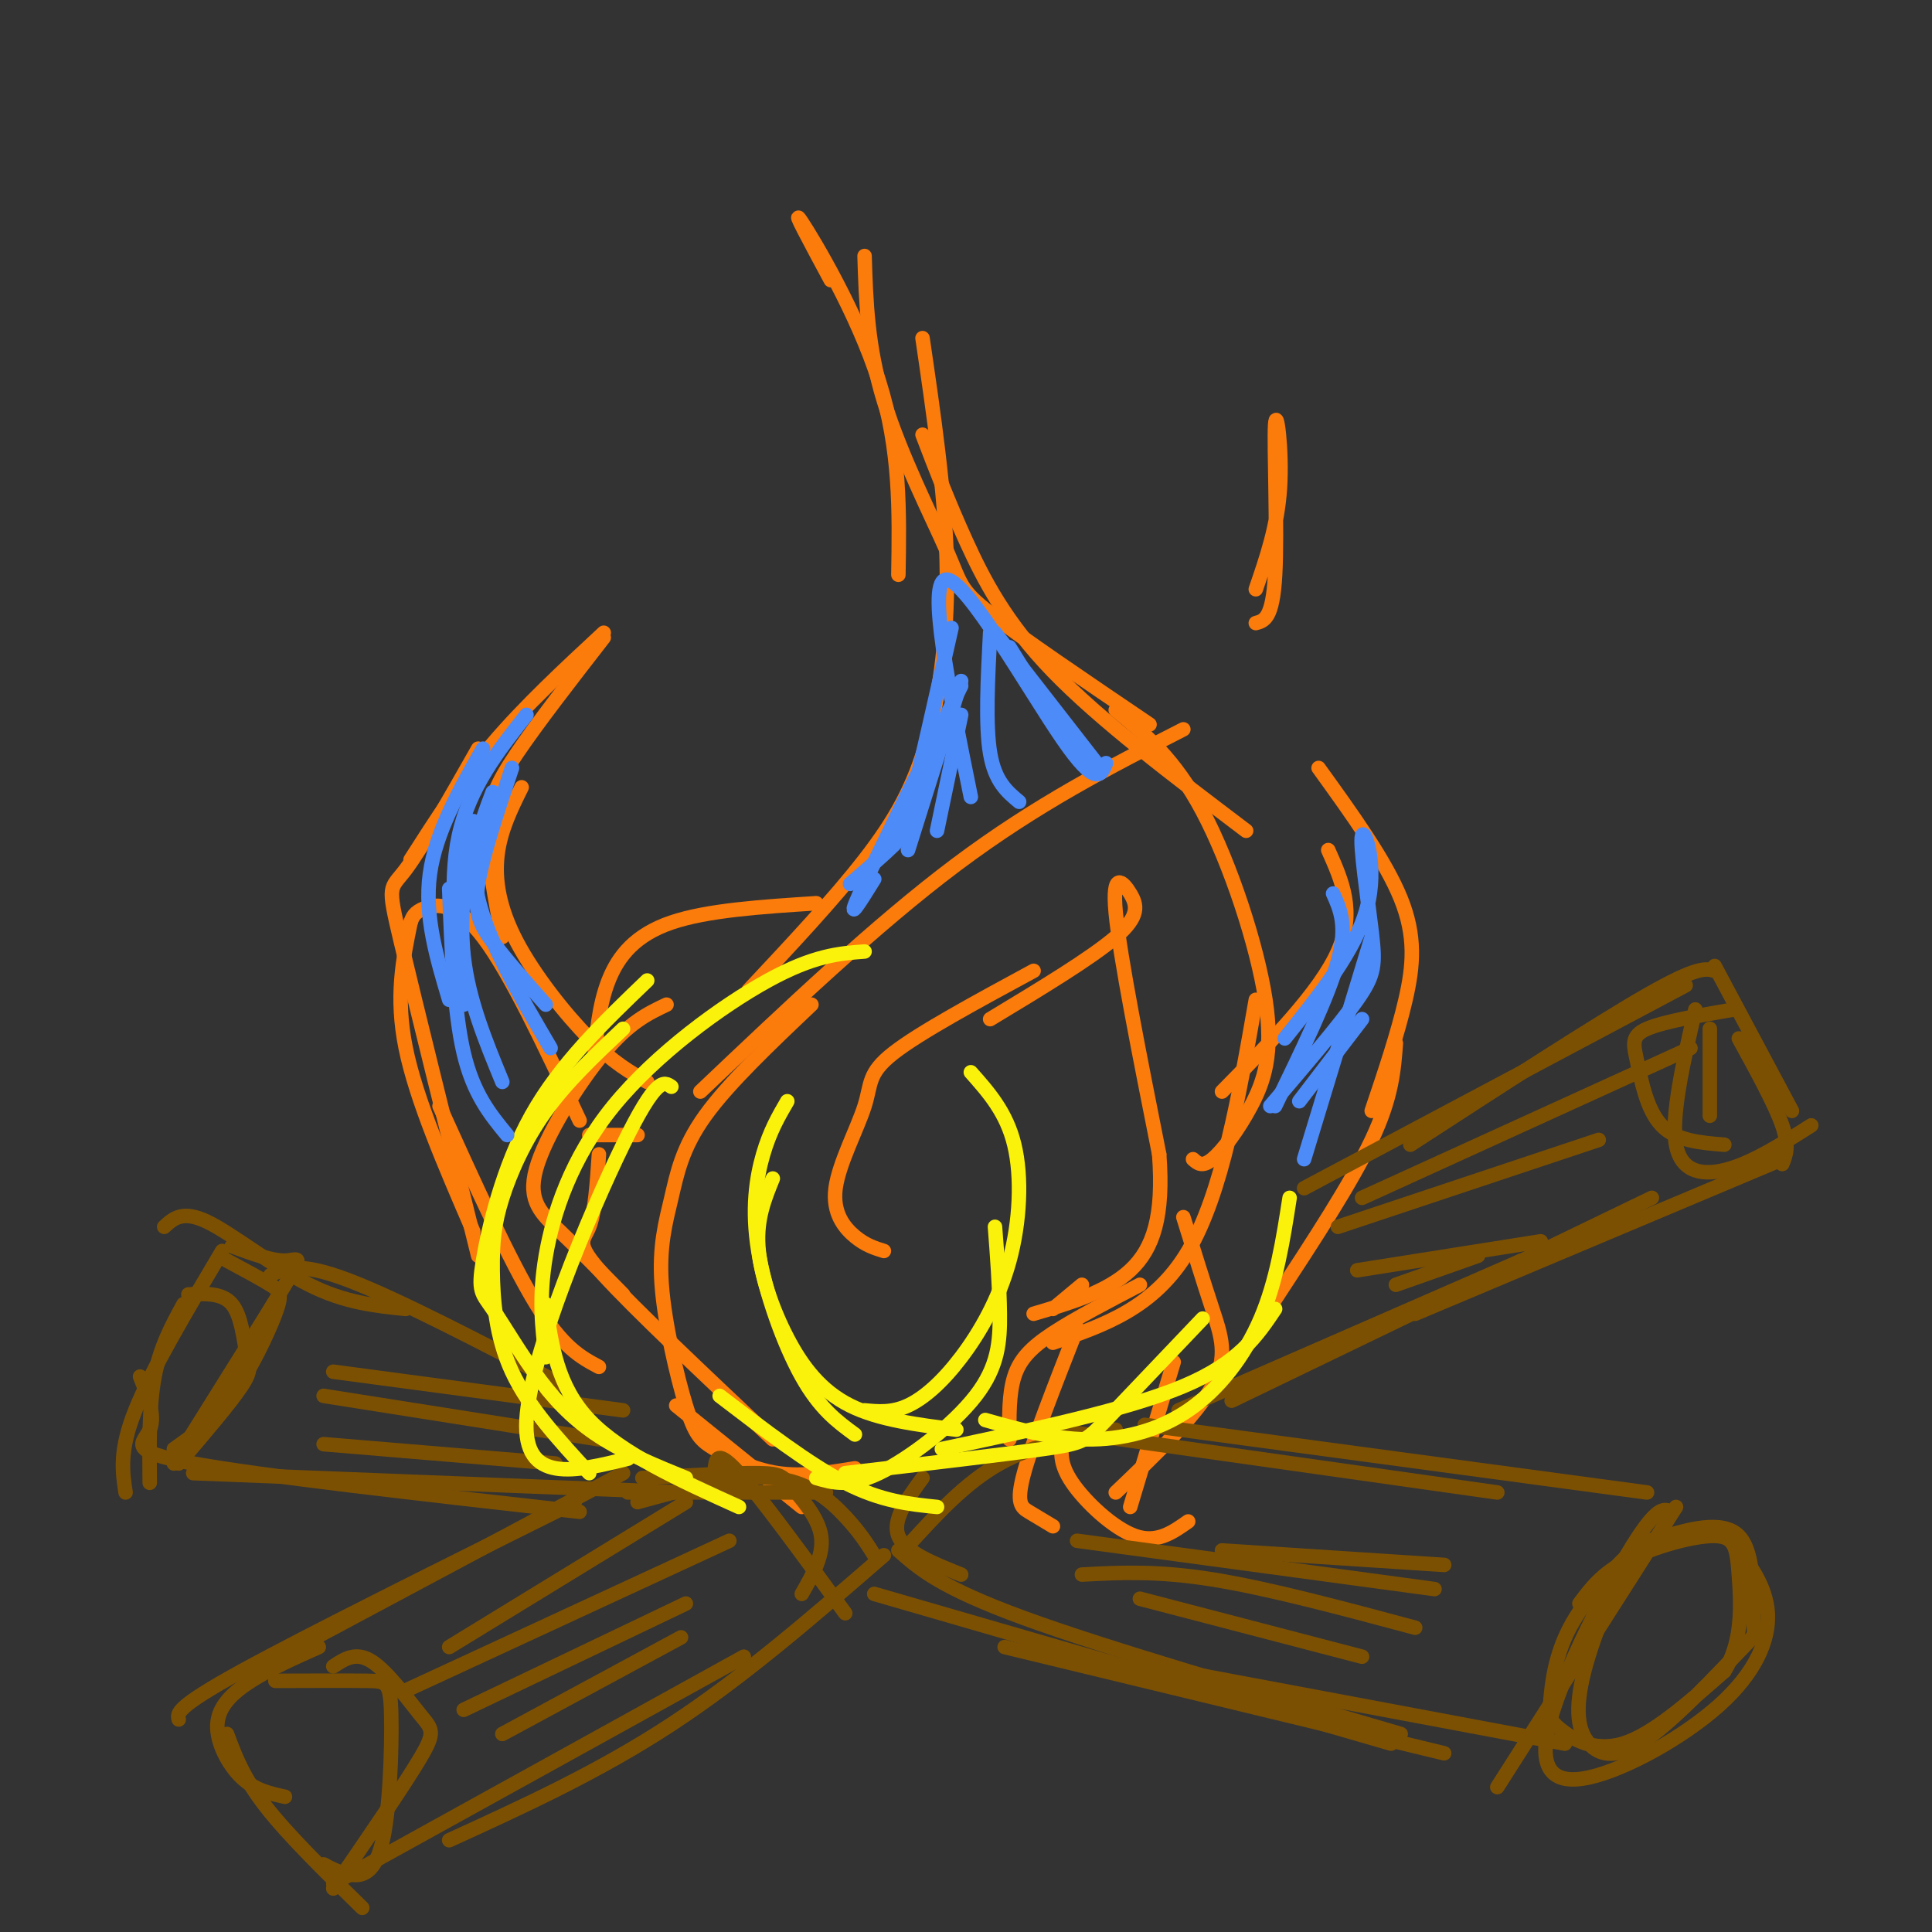 <svg viewBox='0 0 400 400' version='1.1' xmlns='http://www.w3.org/2000/svg' xmlns:xlink='http://www.w3.org/1999/xlink'><rect x="0" y="0" width="400" height="400" fill="#333333" stroke="none"/><g fill='none' stroke='rgb(251,123,11)' stroke-width='3' stroke-linecap='round' stroke-linejoin='round'><path d='M177,304c-5.429,0.887 -10.857,1.774 -16,1c-5.143,-0.774 -9.999,-3.209 -13,-5c-3.001,-1.791 -4.147,-2.939 -6,-9c-1.853,-6.061 -4.414,-17.037 -5,-25c-0.586,-7.963 0.804,-12.913 2,-18c1.196,-5.087 2.199,-10.311 7,-17c4.801,-6.689 13.401,-14.845 22,-23'/><path d='M145,226c18.167,-17.250 36.333,-34.500 53,-47c16.667,-12.500 31.833,-20.250 47,-28'/><path d='M155,205c8.821,-9.411 17.643,-18.821 24,-27c6.357,-8.179 10.250,-15.125 13,-25c2.750,-9.875 4.357,-22.679 4,-37c-0.357,-14.321 -2.679,-30.161 -5,-46'/><path d='M186,119c0.222,-12.956 0.444,-25.911 -4,-40c-4.444,-14.089 -13.556,-29.311 -16,-33c-2.444,-3.689 1.778,4.156 6,12'/><path d='M179,53c0.292,9.423 0.583,18.845 4,30c3.417,11.155 9.958,24.042 13,31c3.042,6.958 2.583,7.988 9,13c6.417,5.012 19.708,14.006 33,23'/><path d='M191,90c2.689,7.022 5.378,14.044 9,22c3.622,7.956 8.178,16.844 18,27c9.822,10.156 24.911,21.578 40,33'/><path d='M231,147c6.102,5.038 12.204,10.077 18,21c5.796,10.923 11.285,27.732 13,39c1.715,11.268 -0.346,16.995 -3,22c-2.654,5.005 -5.901,9.287 -8,11c-2.099,1.713 -3.049,0.856 -4,0'/><path d='M260,207c-3.500,20.083 -7.000,40.167 -14,52c-7.000,11.833 -17.500,15.417 -28,19'/><path d='M236,266c-6.733,3.511 -13.467,7.022 -18,10c-4.533,2.978 -6.867,5.422 -8,9c-1.133,3.578 -1.067,8.289 -1,13'/><path d='M223,275c-4.644,11.844 -9.289,23.689 -11,30c-1.711,6.311 -0.489,7.089 1,8c1.489,0.911 3.244,1.956 5,3'/><path d='M220,298c-0.356,2.511 -0.711,5.022 2,9c2.711,3.978 8.489,9.422 13,11c4.511,1.578 7.756,-0.711 11,-3'/><path d='M245,252c2.089,6.733 4.178,13.467 6,19c1.822,5.533 3.378,9.867 0,16c-3.378,6.133 -11.689,14.067 -20,22'/><path d='M243,282c0.000,0.000 -9.000,30.000 -9,30'/><path d='M169,187c-11.289,0.733 -22.578,1.467 -30,4c-7.422,2.533 -10.978,6.867 -13,12c-2.022,5.133 -2.511,11.067 -3,17'/><path d='M138,208c-3.839,1.821 -7.679,3.643 -13,10c-5.321,6.357 -12.125,17.250 -14,24c-1.875,6.750 1.179,9.357 5,13c3.821,3.643 8.411,8.321 13,13'/><path d='M124,239c-0.400,5.978 -0.800,11.956 -2,15c-1.200,3.044 -3.200,3.156 3,10c6.200,6.844 20.600,20.422 35,34'/><path d='M140,291c0.000,0.000 26.000,21.000 26,21'/><path d='M183,259c-1.903,-0.590 -3.805,-1.180 -6,-3c-2.195,-1.820 -4.681,-4.869 -4,-10c0.681,-5.131 4.530,-12.343 6,-17c1.470,-4.657 0.563,-6.759 6,-11c5.437,-4.241 17.219,-10.620 29,-17'/><path d='M205,211c10.506,-6.345 21.012,-12.690 26,-17c4.988,-4.310 4.458,-6.583 3,-9c-1.458,-2.417 -3.845,-4.976 -3,4c0.845,8.976 4.923,29.488 9,50'/><path d='M240,239c0.956,12.711 -1.156,19.489 -6,24c-4.844,4.511 -12.422,6.756 -20,9'/><path d='M224,266c0.000,0.000 -6.000,5.000 -6,5'/><path d='M253,226c10.167,-10.333 20.333,-20.667 24,-29c3.667,-8.333 0.833,-14.667 -2,-21'/><path d='M273,159c6.911,9.578 13.822,19.156 17,27c3.178,7.844 2.622,13.956 1,21c-1.622,7.044 -4.311,15.022 -7,23'/><path d='M289,216c-0.417,5.583 -0.833,11.167 -5,20c-4.167,8.833 -12.083,20.917 -20,33'/><path d='M120,232c-7.178,-15.311 -14.356,-30.622 -20,-38c-5.644,-7.378 -9.756,-6.822 -12,-6c-2.244,0.822 -2.622,1.911 -3,3'/><path d='M85,191c-1.583,7.667 -3.167,15.333 -1,26c2.167,10.667 8.083,24.333 14,38'/><path d='M91,229c7.250,16.000 14.500,32.000 20,41c5.500,9.000 9.250,11.000 13,13'/><path d='M99,260c-6.533,-26.333 -13.067,-52.667 -16,-65c-2.933,-12.333 -2.267,-10.667 1,-15c3.267,-4.333 9.133,-14.667 15,-25'/><path d='M85,178c5.167,-8.083 10.333,-16.167 17,-24c6.667,-7.833 14.833,-15.417 23,-23'/><path d='M125,132c-6.867,8.844 -13.733,17.689 -18,24c-4.267,6.311 -5.933,10.089 -6,16c-0.067,5.911 1.467,13.956 3,22'/><path d='M108,163c-2.190,4.423 -4.381,8.845 -5,14c-0.619,5.155 0.333,11.042 4,18c3.667,6.958 10.048,14.988 15,20c4.952,5.012 8.476,7.006 12,9'/><path d='M122,235c0.000,0.000 10.000,0.000 10,0'/><path d='M260,122c2.250,-6.542 4.500,-13.083 5,-21c0.500,-7.917 -0.750,-17.208 -1,-13c-0.250,4.208 0.500,21.917 0,31c-0.500,9.083 -2.250,9.542 -4,10'/></g>
<g fill='none' stroke='rgb(124,80,2)' stroke-width='3' stroke-linecap='round' stroke-linejoin='round'><path d='M231,296c-8.417,1.500 -16.833,3.000 -24,7c-7.167,4.000 -13.083,10.500 -19,17'/><path d='M191,306c-3.167,4.333 -6.333,8.667 -5,12c1.333,3.333 7.167,5.667 13,8'/><path d='M186,321c4.333,3.833 8.667,7.667 26,14c17.333,6.333 47.667,15.167 78,24'/><path d='M244,346c0.000,0.000 80.000,15.000 80,15'/><path d='M218,296c0.000,0.000 92.000,13.000 92,13'/><path d='M237,295c0.000,0.000 104.000,14.000 104,14'/><path d='M347,312c0.000,0.000 -37.000,58.000 -37,58'/><path d='M336,326c0.000,0.000 -4.000,7.000 -4,7'/><path d='M346,313c-1.408,-0.667 -2.816,-1.334 -8,7c-5.184,8.334 -14.144,25.668 -17,36c-2.856,10.332 0.393,13.663 8,12c7.607,-1.663 19.571,-8.318 27,-15c7.429,-6.682 10.321,-13.389 10,-19c-0.321,-5.611 -3.856,-10.126 -6,-13c-2.144,-2.874 -2.898,-4.107 -6,-4c-3.102,0.107 -8.551,1.553 -14,3'/><path d='M340,320c-4.829,5.502 -9.901,17.757 -12,26c-2.099,8.243 -1.225,12.474 1,15c2.225,2.526 5.802,3.346 12,-1c6.198,-4.346 15.016,-13.858 19,-18c3.984,-4.142 3.135,-2.913 3,-7c-0.135,-4.087 0.444,-13.489 -3,-17c-3.444,-3.511 -10.910,-1.132 -15,0c-4.090,1.132 -4.804,1.015 -8,4c-3.196,2.985 -8.873,9.070 -12,15c-3.127,5.930 -3.704,11.703 -4,15c-0.296,3.297 -0.310,4.118 2,6c2.310,1.882 6.946,4.823 13,3c6.054,-1.823 13.527,-8.412 21,-15'/><path d='M357,346c3.976,-6.314 3.416,-14.600 3,-20c-0.416,-5.400 -0.689,-7.915 -5,-8c-4.311,-0.085 -12.660,2.262 -18,5c-5.340,2.738 -7.670,5.869 -10,9'/><path d='M181,330c0.000,0.000 107.000,31.000 107,31'/><path d='M208,341c0.000,0.000 91.000,22.000 91,22'/><path d='M223,319c0.000,0.000 74.000,10.000 74,10'/><path d='M224,326c7.750,-0.417 15.500,-0.833 27,1c11.500,1.833 26.750,5.917 42,10'/><path d='M236,331c0.000,0.000 46.000,12.000 46,12'/><path d='M253,321c0.000,0.000 46.000,3.000 46,3'/><path d='M270,246c0.000,0.000 79.000,-42.000 79,-42'/><path d='M292,237c19.250,-12.500 38.500,-25.000 49,-31c10.500,-6.000 12.250,-5.500 14,-5'/><path d='M355,200c0.000,0.000 16.000,30.000 16,30'/><path d='M360,215c3.750,6.833 7.500,13.667 9,18c1.500,4.333 0.750,6.167 0,8'/><path d='M369,240c0.000,0.000 -76.000,32.000 -76,32'/><path d='M342,248c0.000,0.000 -87.000,42.000 -87,42'/><path d='M315,261c0.000,0.000 -71.000,31.000 -71,31'/><path d='M351,209c-2.533,11.067 -5.067,22.133 -4,28c1.067,5.867 5.733,6.533 11,5c5.267,-1.533 11.133,-5.267 17,-9'/><path d='M359,209c-7.310,1.262 -14.619,2.524 -18,4c-3.381,1.476 -2.833,3.167 -2,7c0.833,3.833 1.952,9.810 5,13c3.048,3.190 8.024,3.595 13,4'/><path d='M354,213c0.000,0.000 0.000,18.000 0,18'/><path d='M282,248c0.000,0.000 68.000,-31.000 68,-31'/><path d='M277,254c0.000,0.000 54.000,-18.000 54,-18'/><path d='M281,263c0.000,0.000 38.000,-6.000 38,-6'/><path d='M289,266c0.000,0.000 17.000,-6.000 17,-6'/><path d='M129,305c0.000,0.000 -73.000,39.000 -73,39'/><path d='M119,311c-27.667,13.750 -55.333,27.500 -69,35c-13.667,7.500 -13.333,8.750 -13,10'/><path d='M66,341c-5.030,2.244 -10.060,4.488 -14,7c-3.940,2.512 -6.792,5.292 -7,9c-0.208,3.708 2.226,8.345 5,11c2.774,2.655 5.887,3.327 9,4'/><path d='M47,359c1.667,4.500 3.333,9.000 8,15c4.667,6.000 12.333,13.500 20,21'/><path d='M69,390c0.000,0.000 85.000,-47.000 85,-47'/><path d='M93,381c15.500,-7.083 31.000,-14.167 46,-24c15.000,-9.833 29.500,-22.417 44,-35'/><path d='M130,309c0.000,0.000 41.000,0.000 41,0'/><path d='M148,304c0.250,-2.000 0.500,-4.000 5,1c4.500,5.000 13.250,17.000 22,29'/><path d='M132,311c10.289,-2.822 20.578,-5.644 28,-5c7.422,0.644 11.978,4.756 15,8c3.022,3.244 4.511,5.622 6,8'/><path d='M133,306c9.554,-0.536 19.107,-1.071 24,-1c4.893,0.071 5.125,0.750 7,3c1.875,2.250 5.393,6.071 6,10c0.607,3.929 -1.696,7.964 -4,12'/><path d='M57,348c7.451,-0.026 14.903,-0.051 19,0c4.097,0.051 4.841,0.179 5,7c0.159,6.821 -0.265,20.337 -2,27c-1.735,6.663 -4.781,6.475 -7,6c-2.219,-0.475 -3.609,-1.238 -5,-2'/><path d='M69,345c2.357,-1.560 4.714,-3.119 8,-1c3.286,2.119 7.500,7.917 10,11c2.500,3.083 3.286,3.452 0,9c-3.286,5.548 -10.643,16.274 -18,27'/><path d='M93,341c0.000,0.000 49.000,-30.000 49,-30'/><path d='M84,350c0.000,0.000 67.000,-31.000 67,-31'/><path d='M96,354c0.000,0.000 46.000,-22.000 46,-22'/><path d='M104,359c0.000,0.000 37.000,-20.000 37,-20'/><path d='M117,287c-17.417,-9.083 -34.833,-18.167 -45,-22c-10.167,-3.833 -13.083,-2.417 -16,-1'/><path d='M84,271c-6.311,-0.644 -12.622,-1.289 -20,-5c-7.378,-3.711 -15.822,-10.489 -21,-13c-5.178,-2.511 -7.089,-0.756 -9,1'/><path d='M46,259c-7.333,12.333 -14.667,24.667 -18,33c-3.333,8.333 -2.667,12.667 -2,17'/><path d='M38,270c-2.417,4.417 -4.833,8.833 -6,15c-1.167,6.167 -1.083,14.083 -1,22'/><path d='M29,285c1.622,4.089 3.244,8.178 2,11c-1.244,2.822 -5.356,4.378 9,7c14.356,2.622 47.178,6.311 80,10'/><path d='M40,305c0.000,0.000 102.000,4.000 102,4'/><path d='M39,268c3.512,-0.173 7.024,-0.345 9,2c1.976,2.345 2.417,7.208 3,10c0.583,2.792 1.310,3.512 -1,7c-2.310,3.488 -7.655,9.744 -13,16'/><path d='M47,261c3.494,1.875 6.988,3.750 9,5c2.012,1.250 2.542,1.875 1,6c-1.542,4.125 -5.155,11.750 -9,17c-3.845,5.250 -7.923,8.125 -12,11'/><path d='M48,258c4.133,1.533 8.267,3.067 11,3c2.733,-0.067 4.067,-1.733 0,5c-4.067,6.733 -13.533,21.867 -23,37'/><path d='M69,284c0.000,0.000 60.000,8.000 60,8'/><path d='M67,289c0.000,0.000 57.000,9.000 57,9'/><path d='M67,299c0.000,0.000 48.000,4.000 48,4'/></g>
<g fill='none' stroke='rgb(251,242,11)' stroke-width='3' stroke-linecap='round' stroke-linejoin='round'><path d='M153,312c-12.167,-5.500 -24.333,-11.000 -31,-18c-6.667,-7.000 -7.833,-15.500 -9,-24'/><path d='M122,305c-6.295,-6.836 -12.590,-13.671 -16,-21c-3.410,-7.329 -3.935,-15.150 -4,-21c-0.065,-5.850 0.329,-9.729 2,-15c1.671,-5.271 4.620,-11.935 9,-18c4.380,-6.065 10.190,-11.533 16,-17'/><path d='M130,302c-10.867,2.689 -21.733,5.378 -21,-8c0.733,-13.378 13.067,-42.822 20,-57c6.933,-14.178 8.467,-13.089 10,-12'/><path d='M142,306c-5.989,-2.448 -11.978,-4.897 -17,-8c-5.022,-3.103 -9.078,-6.862 -13,-12c-3.922,-5.138 -7.711,-11.656 -10,-15c-2.289,-3.344 -3.078,-3.516 -2,-10c1.078,-6.484 4.022,-19.281 10,-30c5.978,-10.719 14.989,-19.359 24,-28'/><path d='M113,281c-0.750,-6.107 -1.500,-12.214 0,-21c1.500,-8.786 5.250,-20.250 14,-31c8.750,-10.750 22.500,-20.786 32,-26c9.500,-5.214 14.750,-5.607 20,-6'/><path d='M195,300c19.250,-4.083 38.500,-8.167 50,-13c11.500,-4.833 15.250,-10.417 19,-16'/><path d='M204,294c6.911,1.952 13.821,3.905 21,4c7.179,0.095 14.625,-1.667 21,-6c6.375,-4.333 11.679,-11.238 15,-19c3.321,-7.762 4.661,-16.381 6,-25'/><path d='M175,305c16.311,-1.911 32.622,-3.822 41,-5c8.378,-1.178 8.822,-1.622 13,-6c4.178,-4.378 12.089,-12.689 20,-21'/><path d='M163,228c-1.798,3.089 -3.595,6.179 -5,11c-1.405,4.821 -2.417,11.375 -1,20c1.417,8.625 5.262,19.321 9,26c3.738,6.679 7.369,9.339 11,12'/><path d='M160,244c-1.690,4.155 -3.381,8.310 -3,14c0.381,5.690 2.833,12.917 6,19c3.167,6.083 7.048,11.024 13,14c5.952,2.976 13.976,3.988 22,5'/><path d='M201,222c3.687,4.150 7.375,8.300 9,15c1.625,6.700 1.188,15.951 -1,24c-2.188,8.049 -6.128,14.898 -10,20c-3.872,5.102 -7.678,8.458 -11,10c-3.322,1.542 -6.161,1.271 -9,1'/><path d='M206,254c0.470,6.155 0.940,12.310 1,18c0.060,5.690 -0.292,10.917 -5,17c-4.708,6.083 -13.774,13.024 -20,16c-6.226,2.976 -9.613,1.988 -13,1'/><path d='M149,289c9.250,7.083 18.500,14.167 26,18c7.500,3.833 13.250,4.417 19,5'/></g>
<g fill='none' stroke='rgb(77,139,249)' stroke-width='3' stroke-linecap='round' stroke-linejoin='round'><path d='M201,165c-4.578,-22.556 -9.156,-45.111 -5,-45c4.156,0.111 17.044,22.889 24,33c6.956,10.111 7.978,7.556 9,5'/><path d='M209,134c0.000,0.000 13.000,21.000 13,21'/><path d='M197,130c-3.133,13.844 -6.267,27.689 -8,35c-1.733,7.311 -2.067,8.089 -4,10c-1.933,1.911 -5.467,4.956 -9,8'/><path d='M199,142c-9.000,18.167 -18.000,36.333 -21,43c-3.000,6.667 0.000,1.833 3,-3'/><path d='M199,141c0.000,0.000 -11.000,35.000 -11,35'/><path d='M199,148c0.000,0.000 -5.000,24.000 -5,24'/><path d='M205,131c-0.500,9.583 -1.000,19.167 0,25c1.000,5.833 3.500,7.917 6,10'/><path d='M206,131c0.000,0.000 21.000,27.000 21,27'/><path d='M266,215c7.354,-9.183 14.708,-18.367 17,-27c2.292,-8.633 -0.478,-16.716 -1,-15c-0.522,1.716 1.206,13.231 2,20c0.794,6.769 0.656,8.791 -3,14c-3.656,5.209 -10.828,13.604 -18,22'/><path d='M276,185c1.500,3.333 3.000,6.667 1,14c-2.000,7.333 -7.500,18.667 -13,30'/><path d='M280,208c0.000,0.000 0.100,0.100 0.1,0.1'/><path d='M284,194c0.000,0.000 -14.000,46.000 -14,46'/><path d='M282,211c0.000,0.000 -13.000,17.000 -13,17'/><path d='M100,155c-4.917,8.667 -9.833,17.333 -11,26c-1.167,8.667 1.417,17.333 4,26'/><path d='M109,148c-5.917,7.500 -11.833,15.000 -14,25c-2.167,10.000 -0.583,22.500 1,35'/><path d='M106,159c-3.044,9.089 -6.089,18.178 -7,24c-0.911,5.822 0.311,8.378 3,12c2.689,3.622 6.844,8.311 11,13'/><path d='M102,164c-2.500,6.583 -5.000,13.167 -3,22c2.000,8.833 8.500,19.917 15,31'/><path d='M98,170c-1.500,9.500 -3.000,19.000 -2,28c1.000,9.000 4.500,17.500 8,26'/><path d='M93,184c0.500,12.750 1.000,25.500 3,34c2.000,8.500 5.500,12.750 9,17'/></g>
</svg>